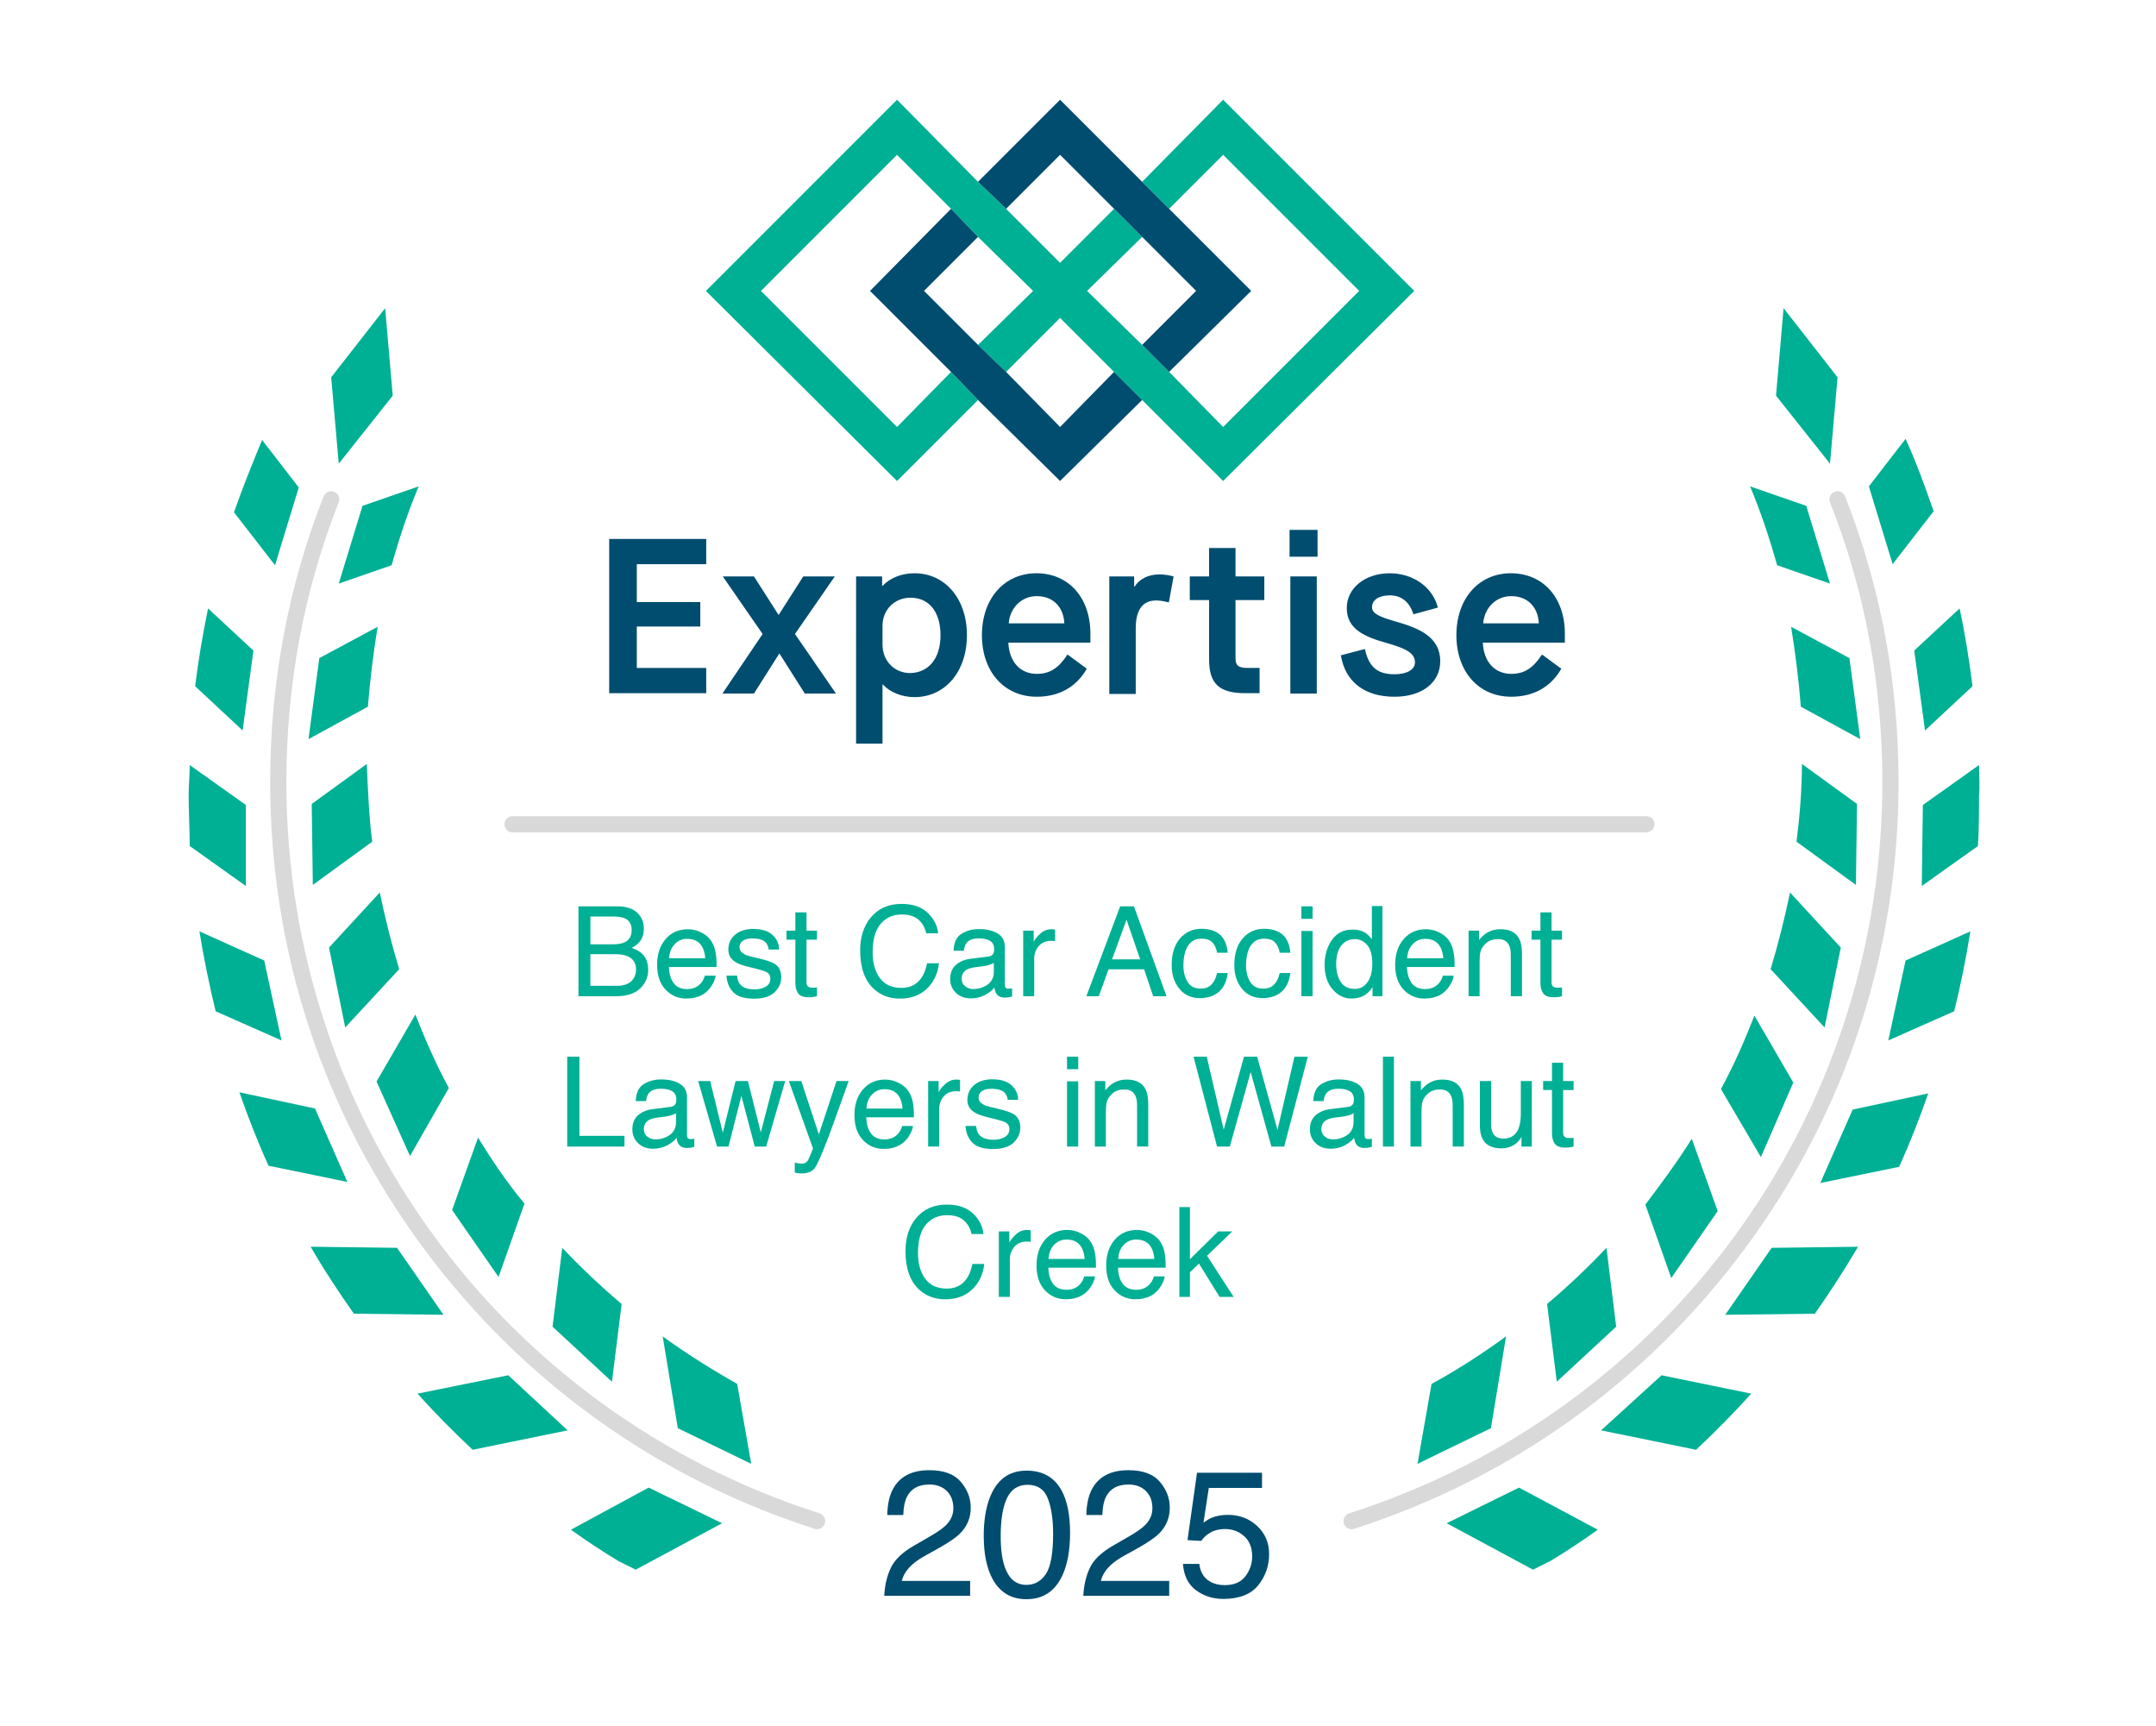 <?xml version="1.0" encoding="UTF-8"?>
<svg id="Layer_1" xmlns="http://www.w3.org/2000/svg" width="181.7" height="145.4" version="1.1" viewBox="0 0 181.7 145.4">
  <!-- Generator: Adobe Illustrator 29.4.0, SVG Export Plug-In . SVG Version: 2.1.0 Build 152)  -->
  <g>
    <g isolation="isolate" opacity=".15">
      <path d="M138.755,70.137H43.199c-.377,0-.683-.306-.683-.683s.305-.683.683-.683h95.555c.377,0,.683.306.683.683s-.305.683-.683.683Z"/>
    </g>
    <g isolation="isolate" opacity=".15">
      <path d="M68.863,128.849c-.069,0-.139-.01-.209-.032-13.244-4.248-24.635-12.415-32.942-23.621-8.468-11.421-12.943-25.003-12.943-39.277,0-8.418,1.516-16.524,4.507-24.094.139-.351.534-.523.886-.384.351.139.523.535.384.886-2.927,7.41-4.411,15.347-4.411,23.592,0,28.224,18.059,52.978,44.937,61.598.359.115.557.499.441.859-.093.29-.361.474-.65.474Z"/>
    </g>
    <g isolation="isolate" opacity=".15">
      <path d="M113.91,128.849c-.289,0-.557-.184-.65-.474-.115-.359.082-.743.441-.859,26.879-8.62,44.938-33.374,44.938-61.598,0-8.245-1.484-16.182-4.412-23.592-.138-.351.033-.747.384-.886.351-.139.747.034.886.384,2.991,7.57,4.507,15.677,4.507,24.094,0,14.274-4.476,27.856-12.943,39.277-8.307,11.205-19.699,19.373-32.942,23.621-.069.022-.14.032-.209.032Z"/>
    </g>
    <path d="M33.098,33.338l-.637-7.371-4.55,5.824.637,7.28,4.55-5.733Z" fill="#00b094"/>
    <path d="M25.18,41.074l-3.094-4.004c-.819,2.002-1.638,4.004-2.366,6.097l3.458,4.459,2.002-6.552Z" fill="#00b094"/>
    <path d="M28.548,49.173l4.459-1.547c.637-2.275,1.365-4.459,2.275-6.643l-4.732,1.638-2.002,6.552Z" fill="#00b094"/>
    <path d="M21.358,54.816l-3.822-3.549c-.455,2.184-.819,4.368-1.092,6.552l4.004,3.731.91-6.734Z" fill="#00b094"/>
    <path d="M31.824,52.814l-4.914,2.639-.91,6.825,5.005-2.73c.182-2.275.455-4.459.819-6.734Z" fill="#00b094"/>
    <path d="M20.721,67.829l-4.732-3.367c0,.819-.091,1.729-.091,2.548,0,1.456.091,2.821.091,4.277l4.732,3.367v-6.825Z" fill="#00b094"/>
    <path d="M26.272,67.738l.091,6.825,5.005-3.64c-.273-2.184-.364-4.368-.455-6.552l-4.641,3.367Z" fill="#00b094"/>
    <path d="M22.268,80.934l-5.46-2.457c.364,2.275.819,4.459,1.365,6.734l5.551,2.457-1.456-6.734Z" fill="#00b094"/>
    <path d="M33.644,81.662c-.637-2.093-1.183-4.277-1.638-6.461l-4.277,4.641,1.365,6.734,4.55-4.914Z" fill="#00b094"/>
    <path d="M26.545,93.402l-6.37-1.365c.728,2.093,1.547,4.186,2.457,6.188l6.643,1.365-2.73-6.188Z" fill="#00b094"/>
    <path d="M37.83,91.673c-1.092-2.002-2.002-4.095-2.821-6.188l-3.276,5.642,2.821,6.279,3.276-5.733Z" fill="#00b094"/>
    <path d="M33.462,105.141l-7.28-.091c1.092,1.911,2.366,3.822,3.64,5.642l7.553.091-3.913-5.642Z" fill="#00b094"/>
    <path d="M44.2,101.41c-1.456-1.729-2.73-3.64-3.913-5.551l-2.184,6.097,3.913,5.642,2.184-6.188Z" fill="#00b094"/>
    <path d="M35.191,117.427c1.456,1.638,3.003,3.185,4.641,4.732l8.008-1.638-5.005-4.641-7.644,1.547Z" fill="#00b094"/>
    <path d="M52.391,109.874c-1.729-1.456-3.458-3.094-5.005-4.732l-.819,6.643,5.005,4.641.819-6.552Z" fill="#00b094"/>
    <path d="M48.114,128.894c1.274.91,2.639,1.82,4.004,2.639l1.456.728,7.28-3.913-6.188-3.003-6.552,3.549Z" fill="#00b094"/>
    <path d="M55.849,112.604l1.274,7.735,6.188,3.003-1.183-6.734c-2.093-1.183-4.277-2.548-6.279-4.004Z" fill="#00b094"/>
    <path d="M154.863,31.791l-4.55-5.824-.637,7.371,4.55,5.733.637-7.28Z" fill="#00b094"/>
    <path d="M162.962,43.076c-.728-2.093-1.456-4.095-2.366-6.097l-3.094,4.004,2.002,6.552,3.458-4.459Z" fill="#00b094"/>
    <path d="M154.226,49.173l-2.002-6.552-4.732-1.638c.91,2.184,1.638,4.368,2.275,6.643l4.459,1.547Z" fill="#00b094"/>
    <path d="M162.234,61.55l4.004-3.731c-.273-2.184-.637-4.459-1.092-6.552l-3.822,3.549.91,6.734Z" fill="#00b094"/>
    <path d="M151.769,59.548l5.005,2.73-.91-6.825-4.914-2.639c.364,2.275.637,4.459.819,6.734Z" fill="#00b094"/>
    <path d="M166.784,64.462l-4.732,3.367-.091,6.825,4.732-3.367c.091-1.365.091-2.821.091-4.277.091-.819,0-1.729,0-2.548Z" fill="#00b094"/>
    <path d="M156.501,67.738l-4.641-3.367c0,2.184-.182,4.368-.455,6.552l5.005,3.64.091-6.825Z" fill="#00b094"/>
    <path d="M159.14,87.668l5.551-2.457c.546-2.184,1.001-4.459,1.365-6.734l-5.46,2.457-1.456,6.734Z" fill="#00b094"/>
    <path d="M149.22,81.662l4.55,4.914,1.365-6.734-4.277-4.641c-.455,2.184-1.001,4.368-1.638,6.461Z" fill="#00b094"/>
    <path d="M153.407,99.681l6.643-1.365c.91-2.002,1.729-4.095,2.457-6.188l-6.37,1.365-2.73,6.188Z" fill="#00b094"/>
    <path d="M151.132,91.218l-3.276-5.642c-.819,2.093-1.729,4.186-2.821,6.188l3.367,5.733,2.73-6.279Z" fill="#00b094"/>
    <path d="M145.398,110.784l7.553-.091c1.274-1.82,2.457-3.64,3.64-5.642l-7.28.091-3.913,5.642Z" fill="#00b094"/>
    <path d="M144.761,102.047l-2.184-6.097c-1.183,1.911-2.548,3.731-3.913,5.551l2.184,6.188,3.913-5.642Z" fill="#00b094"/>
    <path d="M134.933,120.521l8.008,1.638c1.638-1.547,3.185-3.094,4.641-4.732l-7.553-1.547-5.096,4.641Z" fill="#00b094"/>
    <path d="M131.201,116.426l5.005-4.641-.819-6.643c-1.547,1.638-3.276,3.276-5.005,4.732l.819,6.552Z" fill="#00b094"/>
    <path d="M121.919,128.348l7.28,3.913,1.456-.728c1.365-.819,2.73-1.729,4.004-2.639l-6.643-3.549-6.097,3.003Z" fill="#00b094"/>
    <path d="M126.924,112.604c-2.002,1.456-4.095,2.821-6.279,4.004l-1.183,6.734,6.188-3.003,1.274-7.735Z" fill="#00b094"/>
    <g opacity="0">
      <path d="M89.339,13.044l11.467,11.467-3.913,3.913,2.366,2.275,6.188-6.188-16.108-16.108-6.188,6.188,2.275,2.366,3.913-3.913Z" fill="#fff"/>
      <path d="M96.892,14.591l2.366,2.366,3.822-3.913,11.467,11.467-11.467,11.376-11.467-11.376,3.913-3.913-2.275-2.275-3.913,3.822-13.742-13.742-16.108,16.108,16.108,16.017,6.188-6.188-2.275-2.366-3.913,3.913-11.467-11.376,11.467-11.467,11.467,11.467-3.913,3.913,2.275,2.275,3.913-3.913,13.742,13.742,16.108-16.017-16.108-16.108-6.188,6.188Z" fill="#fff" isolation="isolate" opacity=".75"/>
      <path d="M89.339,35.887l-11.376-11.376,3.822-3.913-2.275-2.275-6.188,6.188,16.017,16.017,6.188-6.188-2.275-2.366-3.913,3.913Z" fill="#fff"/>
    </g>
    <g>
      <path d="M119.189,24.511l-16.108-16.108-6.825,6.916,2.275,2.275,4.55-4.55,11.467,11.467-11.467,11.467-4.55-4.641-2.275-2.275-4.641-4.55,4.641-4.55-2.366-2.366-4.55,4.55-4.55-4.55-2.366-2.275-6.825-6.916-16.108,16.108,16.108,16.017,6.825-6.825-2.275-2.366-4.55,4.641-11.467-11.467,11.467-11.467,4.55,4.55,2.275,2.366,4.641,4.55-4.641,4.55,2.366,2.275,4.55-4.55,4.55,4.55,2.366,2.366,6.825,6.825,16.108-16.017Z" fill="#00b094"/>
      <path d="M89.339,13.044l4.55,4.55,2.366,2.366,4.55,4.55-4.55,4.55,2.275,2.275,6.916-6.825-6.916-6.916-2.275-2.275-6.916-6.916-6.916,6.916,2.366,2.275,4.55-4.55ZM93.889,31.336l-4.55,4.641-4.55-4.641-2.366-2.275-4.55-4.55,4.55-4.55-2.275-2.366-6.825,6.916,6.825,6.825,2.275,2.366,6.916,6.825,6.916-6.825-2.366-2.366Z" fill="#004d6f"/>
    </g>
    <path d="M51.341,45.411h8.176v2.127h-5.849v3.192h5.351v2.061h-5.351v3.49h5.849v2.127h-8.176" fill="#004d6f"/>
    <path d="M64.271,53.421l-3.358-4.852h2.627l2.061,3.224h.034l2.061-3.224h2.659l-3.358,4.852,3.458,5.02h-2.627l-2.127-3.358h-.034l-2.127,3.358h-2.659" fill="#004d6f"/>
    <path d="M79.263,53.521c0-1.961-.965-3.158-2.527-3.158-1.363,0-2.361,1.031-2.361,2.361v1.594c0,1.363.997,2.394,2.327,2.394,1.596-.034,2.561-1.263,2.561-3.191ZM72.149,48.569h2.194v.797h.032c.633-.665,1.596-1.063,2.693-1.063,2.593,0,4.421,2.161,4.421,5.218s-1.828,5.218-4.421,5.218c-1.097,0-2.094-.432-2.659-1.063h-.034v4.986h-2.227" fill="#004d6f"/>
    <path d="M89.7,52.524c-.066-1.363-.931-2.293-2.327-2.293-1.296,0-2.261.997-2.361,2.293h4.687ZM82.753,53.521c0-3.092,1.894-5.218,4.586-5.218,2.727,0,4.555,2.061,4.555,5.086v.763h-6.914c.066,1.563.963,2.627,2.393,2.627,1.097,0,1.828-.466,2.593-1.63l1.628,1.197c-.897,1.562-2.359,2.36-4.221,2.36-2.725,0-4.62-2.094-4.62-5.186Z" fill="#004d6f"/>
    <path d="M93.488,48.569h2.094v.863h.034c.399-.631,1.13-1.03,2.093-1.03.432,0,.831.066,1.197.166l-.399,2.193c-.399-.1-.731-.166-1.063-.166-1.131,0-1.729.765-1.729,2.361v5.517h-2.227" fill="#004d6f"/>
    <path d="M104.125,50.563v4.886c0,.631.233.831,1.031.831h.997v2.127h-1.197c-2.227,0-3.058-.797-3.058-2.858v-4.986h-1.628v-1.994h1.628v-2.394h2.227v2.394h2.427v1.994" fill="#004d6f"/>
    <path d="M108.746,48.569h2.227v9.872h-2.227v-9.872ZM108.68,44.647h2.359v2.261h-2.359v-2.261Z" fill="#004d6f"/>
    <path d="M113.002,55.216l2.026-.531c.332,1.496,1.031,2.128,2.493,2.128,1.064,0,1.728-.4,1.728-.997,0-.831-.863-1.197-2.358-1.629-1.895-.531-3.39-1.163-3.39-2.959,0-1.662,1.528-2.924,3.623-2.924,1.96,0,3.623,1.163,4.055,2.892l-2.061.565c-.332-1.063-1.031-1.596-1.994-1.596-.931,0-1.496.399-1.496.997,0,.565.698.831,1.96,1.197,1.995.565,3.79,1.297,3.79,3.356,0,1.796-1.529,2.992-3.856,2.992-2.525,0-4.154-1.262-4.519-3.49Z" fill="#004d6f"/>
    <path d="M129.687,52.524c-.066-1.363-.93-2.293-2.327-2.293-1.296,0-2.261.997-2.361,2.293h4.687ZM122.74,53.521c0-3.092,1.895-5.218,4.586-5.218,2.727,0,4.555,2.061,4.555,5.086v.763h-6.913c.065,1.563.963,2.627,2.392,2.627,1.097,0,1.829-.466,2.594-1.63l1.628,1.197c-.898,1.562-2.359,2.36-4.222,2.36-2.725,0-4.62-2.094-4.62-5.186Z" fill="#004d6f"/>
  </g>
  <g>
    <path d="M75.082,132.09c.326-.673.963-1.284,1.911-1.834l1.414-.817c.633-.368,1.078-.683,1.333-.944.403-.408.604-.875.604-1.402,0-.615-.184-1.103-.552-1.464-.368-.362-.859-.542-1.473-.542-.908,0-1.537.345-1.885,1.034-.187.369-.29.881-.309,1.536h-1.348c.015-.918.184-1.667.508-2.246.574-1.021,1.588-1.532,3.041-1.532,1.208,0,2.09.326,2.648.979.557.653.836,1.38.836,2.18,0,.844-.297,1.566-.891,2.165-.344.349-.96.771-1.848,1.267l-1.009.56c-.481.265-.859.518-1.134.759-.491.427-.8.901-.928,1.421h5.759v1.252h-7.239c.049-.908.237-1.699.564-2.371Z" fill="#004d6f"/>
    <path d="M89.475,125.602c.471.869.707,2.059.707,3.572,0,1.434-.214,2.619-.641,3.557-.619,1.345-1.63,2.018-3.034,2.018-1.267,0-2.209-.55-2.828-1.65-.515-.918-.773-2.15-.773-3.697,0-1.198.155-2.226.464-3.086.579-1.6,1.627-2.401,3.144-2.401,1.365,0,2.352.562,2.96,1.686ZM88.141,132.628c.408-.609.612-1.743.612-3.402,0-1.198-.148-2.183-.443-2.957-.295-.773-.868-1.16-1.718-1.16-.782,0-1.354.367-1.715,1.101-.361.734-.542,1.815-.542,3.244,0,1.075.115,1.939.347,2.592.354.997.959,1.495,1.815,1.495.689,0,1.237-.304,1.645-.913Z" fill="#004d6f"/>
    <path d="M91.858,132.09c.326-.673.963-1.284,1.911-1.834l1.414-.817c.633-.368,1.078-.683,1.333-.944.403-.408.604-.875.604-1.402,0-.615-.184-1.103-.552-1.464-.368-.362-.859-.542-1.473-.542-.908,0-1.537.345-1.885,1.034-.187.369-.29.881-.309,1.536h-1.348c.015-.918.184-1.667.508-2.246.574-1.021,1.588-1.532,3.041-1.532,1.208,0,2.09.326,2.648.979.557.653.836,1.38.836,2.18,0,.844-.297,1.566-.891,2.165-.344.349-.96.771-1.848,1.267l-1.009.56c-.481.265-.859.518-1.134.759-.491.427-.8.901-.928,1.421h5.759v1.252h-7.239c.049-.908.237-1.699.564-2.371Z" fill="#004d6f"/>
    <path d="M101.074,131.773c.088.756.439,1.279,1.053,1.569.314.147.677.221,1.09.221.786,0,1.367-.25,1.745-.751s.567-1.056.567-1.664c0-.736-.225-1.306-.674-1.708-.45-.403-.988-.604-1.617-.604-.457,0-.848.088-1.175.265s-.605.422-.836.736l-1.149-.066.803-5.678h5.478v1.281h-4.485l-.449,2.931c.245-.187.479-.326.7-.42.393-.162.847-.243,1.362-.243.967,0,1.787.312,2.46.935s1.009,1.414,1.009,2.371c0,.997-.308,1.875-.924,2.636-.617.761-1.599,1.141-2.95,1.141-.859,0-1.619-.242-2.279-.726-.661-.483-1.03-1.226-1.109-2.227h1.377Z" fill="#004d6f"/>
  </g>
  <g>
    <path d="M48.751,76.368h3.274c.892,0,1.527.265,1.904.793.221.313.332.674.332,1.083,0,.478-.136.869-.407,1.175-.141.162-.344.309-.608.443.388.148.678.315.871.5.34.33.511.786.511,1.366,0,.488-.154.929-.462,1.325-.46.591-1.191.887-2.194.887h-3.221v-7.572ZM51.642,79.569c.437,0,.778-.06,1.021-.181.382-.189.573-.529.573-1.02,0-.495-.203-.828-.609-1.001-.229-.096-.569-.144-1.021-.144h-1.849v2.346h1.886ZM51.989,83.064c.635,0,1.087-.182,1.358-.546.17-.23.255-.509.255-.835,0-.55-.248-.924-.744-1.124-.264-.107-.612-.16-1.046-.16h-2.056v2.665h2.232Z" fill="#00b094"/>
    <path d="M59.105,78.572c.365.184.644.422.835.714.185.279.307.603.369.975.055.254.082.66.082,1.217h-4.016c.017.562.148,1.012.394,1.352.245.34.626.51,1.14.51.481,0,.865-.161,1.151-.482.16-.187.273-.403.341-.648h.912c-.024.203-.104.429-.24.678-.136.249-.287.453-.455.611-.279.275-.625.461-1.038.557-.222.055-.472.082-.752.082-.683,0-1.262-.25-1.736-.75-.475-.5-.712-1.2-.712-2.101,0-.887.239-1.606.717-2.16s1.103-.83,1.875-.83c.389,0,.767.092,1.132.276ZM59.437,80.74c-.037-.403-.124-.724-.261-.964-.252-.447-.673-.67-1.263-.67-.422,0-.777.154-1.063.461-.286.307-.438.699-.455,1.173h3.041Z" fill="#00b094"/>
    <path d="M62.118,82.208c.028.309.107.546.237.711.238.299.652.448,1.242.448.351,0,.659-.075.926-.224.267-.15.4-.38.4-.693,0-.238-.107-.418-.32-.542-.136-.076-.405-.163-.807-.263l-.749-.186c-.478-.117-.831-.247-1.058-.392-.405-.251-.608-.598-.608-1.042,0-.522.19-.945.572-1.268s.894-.485,1.539-.485c.843,0,1.451.244,1.823.732.234.309.347.643.34,1h-.876c-.018-.208-.093-.398-.227-.569-.218-.243-.596-.364-1.135-.364-.359,0-.63.067-.815.2s-.277.31-.277.529c0,.24.121.431.364.575.14.086.347.162.62.226l.625.15c.679.162,1.135.318,1.366.469.361.238.541.61.541,1.119,0,.491-.189.916-.566,1.273-.378.357-.952.536-1.725.536-.832,0-1.421-.186-1.767-.559-.346-.373-.531-.834-.556-1.384h.892Z" fill="#00b094"/>
    <path d="M67.031,76.878h.938v1.541h.881v.758h-.881v3.604c0,.192.065.321.196.386.072.038.192.056.361.056.045,0,.093,0,.144-.003.052-.002.111-.008.18-.018v.737c-.107.031-.217.053-.332.067-.115.014-.24.021-.374.021-.433,0-.727-.11-.882-.332-.154-.221-.232-.509-.232-.864v-3.655h-.747v-.758h.747v-1.541Z" fill="#00b094"/>
    <path d="M78.19,76.92c.523.505.813,1.079.871,1.722h-1c-.111-.488-.333-.874-.666-1.16s-.799-.428-1.4-.428c-.732,0-1.324.262-1.775.787-.45.524-.676,1.328-.676,2.412,0,.888.203,1.607.61,2.159.406.552,1.013.828,1.82.828.743,0,1.308-.29,1.696-.871.206-.306.36-.708.461-1.207h1c-.088.798-.38,1.466-.876,2.005-.595.65-1.396.975-2.405.975-.87,0-1.6-.267-2.191-.8-.778-.705-1.167-1.793-1.167-3.265,0-1.117.292-2.034.876-2.749.632-.777,1.503-1.165,2.614-1.165.948,0,1.683.252,2.206.758Z" fill="#00b094"/>
    <path d="M83.294,80.599c.213-.027.356-.116.428-.268.041-.082.061-.202.061-.357,0-.317-.112-.547-.337-.691s-.546-.215-.965-.215c-.484,0-.826.131-1.029.393-.113.145-.187.361-.221.648h-.866c.017-.682.238-1.157.662-1.424.424-.267.916-.401,1.475-.401.649,0,1.176.124,1.581.371.402.247.602.632.602,1.155v3.18c0,.097.02.174.059.232.039.058.123.087.25.087.041,0,.087-.002.139-.008.051-.005.106-.013.165-.023v.685c-.144.041-.255.067-.33.078-.076.01-.179.016-.309.016-.32,0-.552-.114-.696-.34-.076-.12-.129-.291-.16-.511-.189.247-.461.462-.814.645-.354.182-.744.273-1.17.273-.512,0-.93-.155-1.255-.466-.325-.311-.487-.699-.487-1.166,0-.512.16-.908.48-1.19.319-.281.738-.455,1.258-.52l1.479-.186ZM81.341,83.106c.195.154.428.232.696.232.326,0,.643-.076.948-.227.515-.25.773-.66.773-1.23v-.746c-.113.072-.259.133-.437.181-.178.049-.353.083-.525.104l-.561.072c-.336.044-.589.115-.758.211-.287.161-.431.418-.431.772,0,.267.098.478.294.632Z" fill="#00b094"/>
    <path d="M86.232,78.419h.882v.954c.072-.186.249-.411.531-.678.281-.266.606-.4.974-.4.017,0,.046.002.087.005s.112.01.212.021v.979c-.055-.01-.106-.017-.152-.021-.046-.003-.097-.005-.152-.005-.468,0-.827.15-1.078.451-.251.301-.377.647-.377,1.039v3.175h-.928v-5.521Z" fill="#00b094"/>
    <path d="M94.403,76.368h1.16l2.747,7.572h-1.123l-.768-2.268h-2.995l-.819,2.268h-1.052l2.851-7.572ZM96.089,80.837l-1.149-3.346-1.222,3.346h2.371Z" fill="#00b094"/>
    <path d="M102.767,78.713c.39.302.624.823.704,1.562h-.902c-.055-.34-.18-.623-.376-.848-.196-.225-.511-.337-.944-.337-.591,0-1.014.288-1.268.865-.165.374-.247.836-.247,1.385,0,.553.116,1.018.351,1.395.233.378.601.567,1.103.567.385,0,.69-.117.915-.352.225-.235.38-.556.466-.963h.902c-.103.732-.361,1.268-.773,1.606-.412.339-.94.508-1.582.508-.722,0-1.298-.264-1.727-.791-.43-.528-.644-1.187-.644-1.977,0-.969.235-1.723.706-2.263s1.07-.81,1.799-.81c.622,0,1.128.151,1.518.454Z" fill="#00b094"/>
    <path d="M108.046,78.713c.39.302.624.823.704,1.562h-.902c-.055-.34-.18-.623-.376-.848-.196-.225-.511-.337-.944-.337-.591,0-1.014.288-1.268.865-.165.374-.247.836-.247,1.385,0,.553.116,1.018.351,1.395.233.378.601.567,1.103.567.385,0,.69-.117.915-.352.225-.235.38-.556.466-.963h.902c-.103.732-.361,1.268-.773,1.606-.412.339-.94.508-1.582.508-.722,0-1.298-.264-1.727-.791-.43-.528-.644-1.187-.644-1.977,0-.969.235-1.723.706-2.263s1.07-.81,1.799-.81c.622,0,1.128.151,1.518.454Z" fill="#00b094"/>
    <path d="M109.677,76.368h.944v1.052h-.944v-1.052ZM109.677,78.445h.944v5.495h-.944v-5.495Z" fill="#00b094"/>
    <path d="M115.056,78.59c.164.103.351.283.56.542v-2.789h.892v7.598h-.835v-.768c-.216.34-.471.586-.765.737-.294.151-.631.227-1.011.227-.613,0-1.143-.259-1.592-.776-.448-.517-.673-1.205-.673-2.064,0-.804.205-1.501.614-2.09.409-.59.994-.884,1.754-.884.421,0,.774.089,1.057.268ZM112.985,82.729c.249.399.65.598,1.2.598.428,0,.779-.185,1.054-.554.275-.37.413-.899.413-1.591,0-.697-.142-1.214-.426-1.549-.284-.335-.634-.502-1.052-.502-.465,0-.842.179-1.131.536-.289.357-.434.883-.434,1.577,0,.592.125,1.086.375,1.485Z" fill="#00b094"/>
    <path d="M121.304,78.572c.365.184.644.422.835.714.185.279.307.603.369.975.055.254.082.66.082,1.217h-4.016c.017.562.148,1.012.394,1.352.245.34.626.51,1.14.51.481,0,.865-.161,1.151-.482.16-.187.273-.403.341-.648h.912c-.024.203-.104.429-.24.678-.136.249-.287.453-.455.611-.279.275-.625.461-1.038.557-.222.055-.472.082-.752.082-.683,0-1.262-.25-1.736-.75-.475-.5-.712-1.2-.712-2.101,0-.887.239-1.606.717-2.16s1.103-.83,1.875-.83c.389,0,.767.092,1.132.276ZM121.637,80.74c-.037-.403-.124-.724-.261-.964-.252-.447-.673-.67-1.263-.67-.422,0-.777.154-1.063.461-.286.307-.438.699-.455,1.173h3.041Z" fill="#00b094"/>
    <path d="M123.766,78.419h.882v.784c.261-.323.538-.555.83-.696s.617-.212.974-.212c.784,0,1.313.273,1.588.82.151.299.227.727.227,1.283v3.542h-.943v-3.48c0-.336-.05-.608-.15-.814-.165-.344-.463-.515-.896-.515-.22,0-.401.022-.542.067-.254.076-.478.227-.67.454-.155.182-.255.37-.301.565-.047.194-.07.471-.07.833v2.892h-.928v-5.521Z" fill="#00b094"/>
    <path d="M129.823,76.878h.938v1.541h.881v.758h-.881v3.604c0,.192.065.321.196.386.072.038.192.056.361.056.045,0,.093,0,.144-.003.052-.002.111-.008.18-.018v.737c-.107.031-.217.053-.332.067-.115.014-.24.021-.374.021-.433,0-.727-.11-.882-.332-.154-.221-.232-.509-.232-.864v-3.655h-.747v-.758h.747v-1.541Z" fill="#00b094"/>
    <path d="M47.803,89.037h1.026v6.67h3.799v.902h-4.825v-7.572Z" fill="#00b094"/>
    <path d="M56.509,93.268c.213-.027.356-.116.428-.268.041-.082.061-.202.061-.357,0-.317-.112-.547-.337-.691s-.546-.215-.965-.215c-.484,0-.826.131-1.029.393-.113.145-.187.361-.221.648h-.866c.017-.682.238-1.157.662-1.424.424-.267.916-.401,1.475-.401.649,0,1.176.124,1.581.371.402.247.602.632.602,1.155v3.18c0,.097.02.174.059.232.039.058.123.087.25.087.041,0,.087-.002.139-.008.051-.005.106-.013.165-.023v.685c-.144.041-.255.067-.33.078-.076.01-.179.016-.309.016-.32,0-.552-.114-.696-.34-.076-.12-.129-.291-.16-.511-.189.247-.461.462-.814.645-.354.182-.744.273-1.17.273-.512,0-.93-.155-1.255-.466-.325-.311-.487-.699-.487-1.166,0-.512.16-.908.48-1.19.319-.281.738-.455,1.258-.52l1.479-.186ZM54.556,95.775c.195.154.428.232.696.232.326,0,.643-.076.948-.227.515-.25.773-.66.773-1.23v-.746c-.113.072-.259.133-.437.181-.178.049-.353.083-.525.104l-.561.072c-.336.044-.589.115-.758.211-.287.161-.431.418-.431.772,0,.267.098.478.294.632Z" fill="#00b094"/>
    <path d="M59.853,91.088l1.062,4.351,1.077-4.351h1.041l1.083,4.325,1.129-4.325h.928l-1.603,5.521h-.964l-1.124-4.273-1.088,4.273h-.964l-1.593-5.521h1.016Z" fill="#00b094"/>
    <path d="M70.498,91.088h1.026c-.131.354-.421,1.163-.871,2.424-.337.949-.619,1.722-.845,2.321-.536,1.408-.914,2.266-1.133,2.575-.22.309-.597.464-1.133.464-.131,0-.231-.005-.301-.016-.07-.01-.157-.029-.26-.057v-.845c.161.045.278.073.35.082.072.011.135.016.19.016.171,0,.298-.028.378-.085.081-.056.149-.126.204-.208.017-.027.079-.168.185-.422.106-.254.184-.442.232-.566l-2.041-5.684h1.052l1.479,4.498,1.49-4.498Z" fill="#00b094"/>
    <path d="M75.735,91.24c.365.184.644.422.835.714.185.279.307.603.369.975.055.254.082.66.082,1.217h-4.016c.017.562.148,1.012.394,1.352.245.34.626.51,1.14.51.481,0,.865-.161,1.151-.482.16-.187.273-.403.341-.648h.912c-.024.203-.104.429-.24.678-.136.249-.287.453-.455.611-.279.275-.625.461-1.038.557-.222.055-.472.082-.752.082-.683,0-1.262-.25-1.736-.75-.475-.5-.712-1.2-.712-2.101,0-.887.239-1.606.717-2.16s1.103-.83,1.875-.83c.389,0,.767.092,1.132.276ZM76.067,93.408c-.037-.403-.124-.724-.261-.964-.252-.447-.673-.67-1.263-.67-.422,0-.777.154-1.063.461-.286.307-.438.699-.455,1.173h3.041Z" fill="#00b094"/>
    <path d="M78.222,91.088h.882v.954c.072-.186.249-.411.531-.678.281-.266.606-.4.974-.4.017,0,.046.002.087.005s.112.01.212.021v.979c-.055-.01-.106-.017-.152-.021-.046-.003-.097-.005-.152-.005-.468,0-.827.15-1.078.451-.251.301-.377.647-.377,1.039v3.175h-.928v-5.521Z" fill="#00b094"/>
    <path d="M82.264,94.877c.028.309.107.546.237.711.238.299.652.448,1.242.448.351,0,.659-.075.926-.224.267-.15.4-.38.4-.693,0-.238-.107-.418-.32-.542-.136-.076-.405-.163-.807-.263l-.749-.186c-.478-.117-.831-.247-1.058-.392-.405-.251-.608-.598-.608-1.042,0-.522.19-.945.572-1.268s.894-.485,1.539-.485c.843,0,1.451.244,1.823.732.234.309.347.643.34,1h-.876c-.018-.208-.093-.398-.227-.569-.218-.243-.596-.364-1.135-.364-.359,0-.63.067-.815.2s-.277.31-.277.529c0,.24.121.431.364.575.14.086.347.162.62.226l.625.15c.679.162,1.135.318,1.366.469.361.238.541.61.541,1.119,0,.491-.189.916-.566,1.273-.378.357-.952.536-1.725.536-.832,0-1.421-.186-1.767-.559-.346-.373-.531-.834-.556-1.384h.892Z" fill="#00b094"/>
    <path d="M89.924,89.037h.944v1.052h-.944v-1.052ZM89.924,91.114h.944v5.495h-.944v-5.495Z" fill="#00b094"/>
    <path d="M92.27,91.088h.882v.784c.261-.323.538-.555.83-.696s.617-.212.974-.212c.784,0,1.313.273,1.588.82.151.299.227.727.227,1.283v3.542h-.943v-3.48c0-.336-.05-.608-.15-.814-.165-.344-.463-.515-.896-.515-.22,0-.401.022-.542.067-.254.076-.478.227-.67.454-.155.182-.255.37-.301.565-.047.194-.07.471-.07.833v2.892h-.928v-5.521Z" fill="#00b094"/>
    <path d="M101.701,89.037l1.428,6.152,1.711-6.152h1.109l1.715,6.164,1.428-6.164h1.125l-1.99,7.572h-1.078l-1.747-6.279-1.758,6.279h-1.077l-1.979-7.572h1.113Z" fill="#00b094"/>
    <path d="M113.611,93.268c.213-.027.356-.116.428-.268.041-.082.061-.202.061-.357,0-.317-.112-.547-.337-.691s-.546-.215-.965-.215c-.484,0-.826.131-1.029.393-.113.145-.187.361-.221.648h-.866c.017-.682.238-1.157.662-1.424.424-.267.916-.401,1.475-.401.649,0,1.176.124,1.581.371.402.247.602.632.602,1.155v3.18c0,.097.02.174.059.232.039.058.123.087.25.087.041,0,.087-.002.139-.008.051-.005.106-.013.165-.023v.685c-.144.041-.255.067-.33.078-.076.01-.179.016-.309.016-.32,0-.552-.114-.696-.34-.076-.12-.129-.291-.16-.511-.189.247-.461.462-.814.645-.354.182-.744.273-1.17.273-.512,0-.93-.155-1.255-.466-.325-.311-.487-.699-.487-1.166,0-.512.16-.908.48-1.19.319-.281.738-.455,1.258-.52l1.479-.186ZM111.657,95.775c.195.154.428.232.696.232.326,0,.643-.076.948-.227.515-.25.773-.66.773-1.23v-.746c-.113.072-.259.133-.437.181-.178.049-.353.083-.525.104l-.561.072c-.336.044-.589.115-.758.211-.287.161-.431.418-.431.772,0,.267.098.478.294.632Z" fill="#00b094"/>
    <path d="M116.549,89.037h.928v7.572h-.928v-7.572Z" fill="#00b094"/>
    <path d="M118.869,91.088h.882v.784c.261-.323.538-.555.83-.696s.617-.212.974-.212c.784,0,1.313.273,1.588.82.151.299.227.727.227,1.283v3.542h-.943v-3.48c0-.336-.05-.608-.15-.814-.165-.344-.463-.515-.896-.515-.22,0-.401.022-.542.067-.254.076-.478.227-.67.454-.155.182-.255.37-.301.565-.047.194-.07.471-.07.833v2.892h-.928v-5.521Z" fill="#00b094"/>
    <path d="M125.669,91.088v3.665c0,.282.044.512.131.691.161.33.46.495.898.495.629,0,1.058-.289,1.285-.866.124-.309.186-.733.186-1.273v-2.712h.928v5.521h-.876l.01-.814c-.118.21-.265.386-.44.531-.348.289-.769.433-1.265.433-.772,0-1.298-.263-1.578-.788-.152-.282-.228-.658-.228-1.129v-3.753h.948Z" fill="#00b094"/>
    <path d="M130.798,89.547h.938v1.541h.881v.758h-.881v3.604c0,.192.065.321.196.386.072.038.192.056.361.056.045,0,.093,0,.144-.003.052-.002.111-.008.18-.018v.737c-.107.031-.217.053-.332.067-.115.014-.24.021-.374.021-.433,0-.727-.11-.882-.332-.154-.221-.232-.509-.232-.864v-3.655h-.747v-.758h.747v-1.541Z" fill="#00b094"/>
    <path d="M82.01,102.257c.523.505.813,1.079.871,1.722h-1c-.111-.488-.333-.874-.666-1.16s-.799-.428-1.4-.428c-.732,0-1.324.262-1.775.787-.45.524-.676,1.328-.676,2.412,0,.888.203,1.607.61,2.159.406.552,1.013.828,1.82.828.743,0,1.308-.29,1.696-.871.206-.306.36-.708.461-1.207h1c-.088.798-.38,1.466-.876,2.005-.595.65-1.396.975-2.405.975-.87,0-1.6-.267-2.191-.8-.778-.705-1.167-1.793-1.167-3.265,0-1.117.292-2.034.876-2.749.632-.777,1.503-1.165,2.614-1.165.948,0,1.683.252,2.206.758Z" fill="#00b094"/>
    <path d="M84.18,103.757h.882v.954c.072-.186.249-.411.531-.678.281-.266.606-.4.974-.4.017,0,.046.002.087.005s.112.01.212.021v.979c-.055-.01-.106-.017-.152-.021-.046-.003-.097-.005-.152-.005-.468,0-.827.15-1.078.451-.251.301-.377.647-.377,1.039v3.175h-.928v-5.521Z" fill="#00b094"/>
    <path d="M91.08,103.909c.365.184.644.422.835.714.185.279.307.603.369.975.055.254.082.66.082,1.217h-4.016c.017.562.148,1.012.394,1.352.245.34.626.51,1.14.51.481,0,.865-.161,1.151-.482.16-.187.273-.403.341-.648h.912c-.024.203-.104.429-.24.678-.136.249-.287.453-.455.611-.279.275-.625.461-1.038.557-.222.055-.472.082-.752.082-.683,0-1.262-.25-1.736-.75-.475-.5-.712-1.2-.712-2.101,0-.887.239-1.606.717-2.16s1.103-.83,1.875-.83c.389,0,.767.092,1.132.276ZM91.413,106.077c-.037-.403-.124-.724-.261-.964-.252-.447-.673-.67-1.263-.67-.422,0-.777.154-1.063.461-.286.307-.438.699-.455,1.173h3.041Z" fill="#00b094"/>
    <path d="M96.951,103.909c.365.184.644.422.835.714.185.279.307.603.369.975.055.254.082.66.082,1.217h-4.016c.017.562.148,1.012.394,1.352.245.34.626.51,1.14.51.481,0,.865-.161,1.151-.482.16-.187.273-.403.341-.648h.912c-.024.203-.104.429-.24.678-.136.249-.287.453-.455.611-.279.275-.625.461-1.038.557-.222.055-.472.082-.752.082-.683,0-1.262-.25-1.736-.75-.475-.5-.712-1.2-.712-2.101,0-.887.239-1.606.717-2.16s1.103-.83,1.875-.83c.389,0,.767.092,1.132.276ZM97.284,106.077c-.037-.403-.124-.724-.261-.964-.252-.447-.673-.67-1.263-.67-.422,0-.777.154-1.063.461-.286.307-.438.699-.455,1.173h3.041Z" fill="#00b094"/>
    <path d="M99.392,101.706h.892v4.396l2.38-2.345h1.185l-2.122,2.053,2.241,3.468h-1.186l-1.736-2.809-.762.737v2.072h-.892v-7.572Z" fill="#00b094"/>
  </g>
</svg>